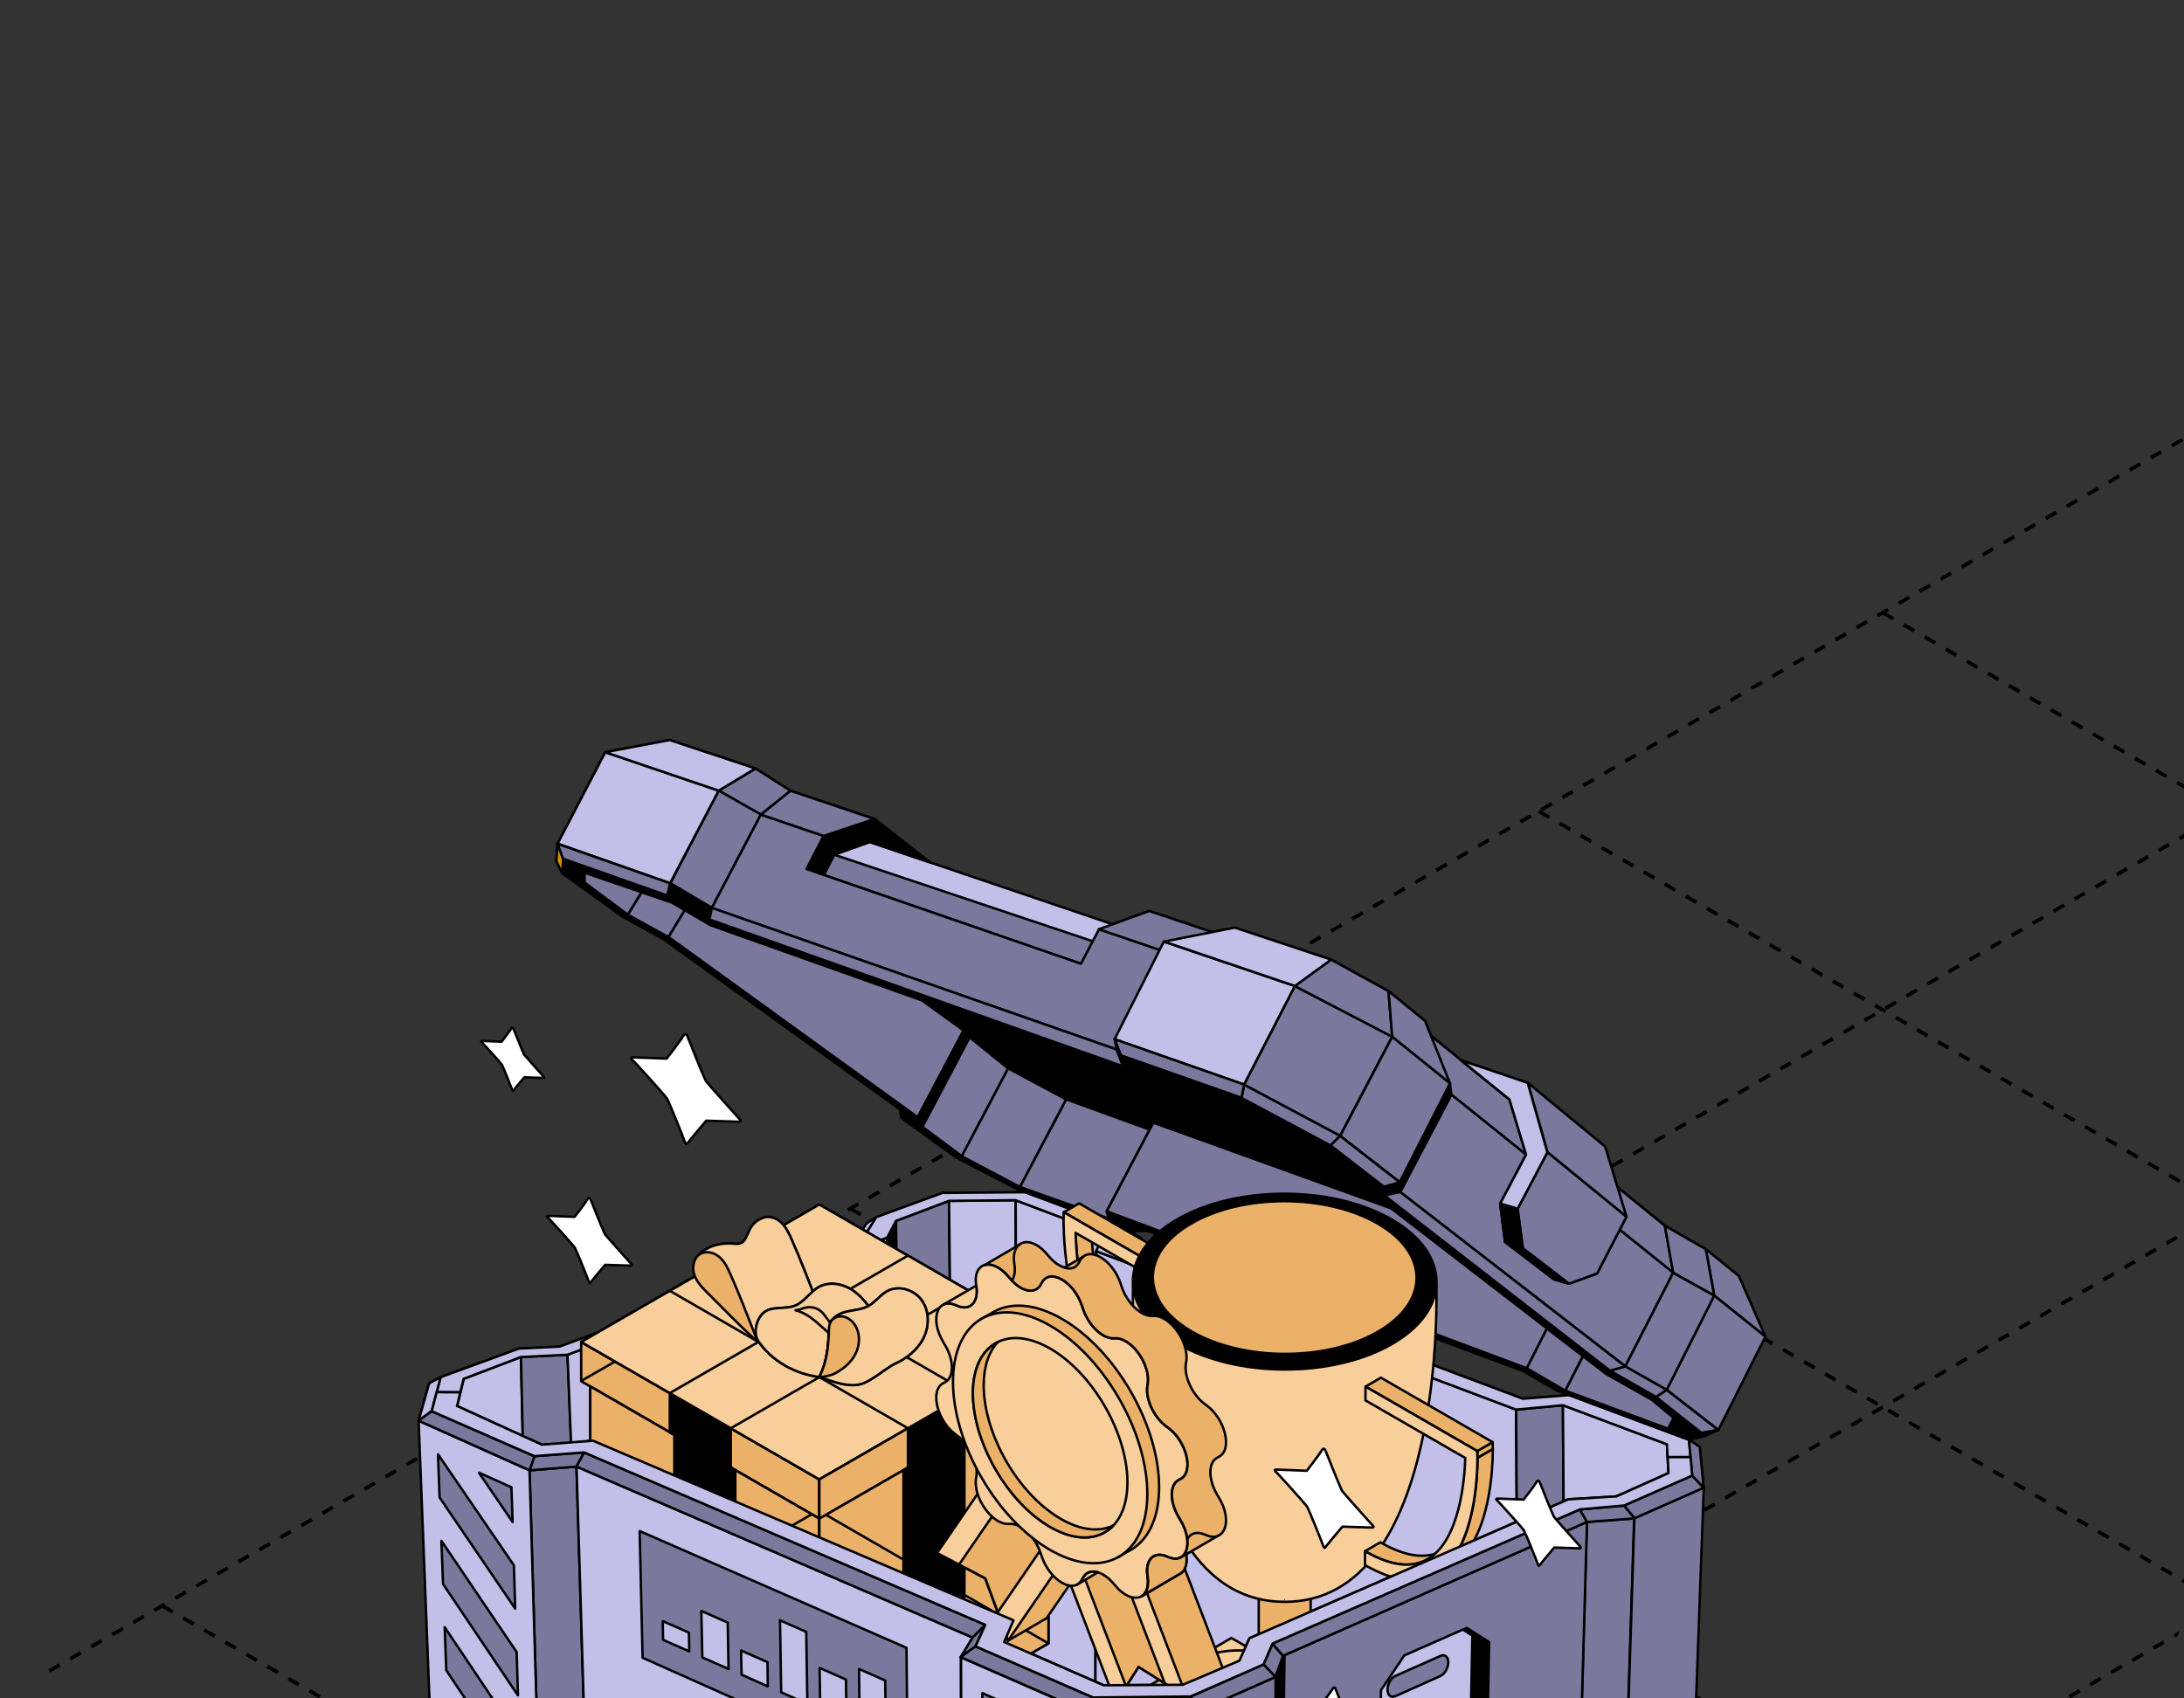 <?xml version="1.0" encoding="UTF-8"?> <svg xmlns="http://www.w3.org/2000/svg" width="360" height="280" viewBox="0 0 360 280" fill="none"><rect x="0" y="0" width="360" height="280" fill="#333333" stroke="none"/><g clip-path="url(#clip0_8216_42981)"><path d="M26.752 264.742L593.962 592.221" stroke="black" stroke-width="0.6" stroke-linejoin="round" stroke-dasharray="2 2"></path><path d="M83.471 232L650.681 559.479" stroke="black" stroke-width="0.6" stroke-linejoin="round" stroke-dasharray="2 2"></path><path d="M140.18 199.25L707.39 526.729" stroke="black" stroke-width="0.6" stroke-linejoin="round" stroke-dasharray="2 2"></path><path d="M196.914 166.5L764.124 493.979" stroke="black" stroke-width="0.6" stroke-linejoin="round" stroke-dasharray="2 2"></path><path d="M253.633 133.75L820.843 461.229" stroke="black" stroke-width="0.6" stroke-linejoin="round" stroke-dasharray="2 2"></path><path d="M310.344 101.008L877.554 428.487" stroke="black" stroke-width="0.6" stroke-linejoin="round" stroke-dasharray="2 2"></path><path d="M310.336 493.969L877.546 166.49" stroke="black" stroke-width="0.6" stroke-linejoin="round" stroke-dasharray="2 2"></path><path d="M253.609 461.219L820.819 133.74" stroke="black" stroke-width="0.6" stroke-linejoin="round" stroke-dasharray="2 2"></path><path d="M196.883 428.469L764.093 100.99" stroke="black" stroke-width="0.6" stroke-linejoin="round" stroke-dasharray="2 2"></path><path d="M140.172 395.727L707.382 68.248" stroke="black" stroke-width="0.6" stroke-linejoin="round" stroke-dasharray="2 2"></path><path d="M83.447 362.977L650.657 35.498" stroke="black" stroke-width="0.6" stroke-linejoin="round" stroke-dasharray="2 2"></path><path d="M26.729 330.227L593.939 2.748" stroke="black" stroke-width="0.6" stroke-linejoin="round" stroke-dasharray="2 2"></path><path d="M-29.99 297.484L537.22 -29.995" stroke="black" stroke-width="0.6" stroke-linejoin="round" stroke-dasharray="2 2"></path><path fill-rule="evenodd" clip-rule="evenodd" d="M186.261 202.969L188.086 204.123V207.425L184.516 205.814L186.261 202.969Z" fill="black" stroke="black" stroke-width="0.4" stroke-miterlimit="10" stroke-linejoin="round"></path><path fill-rule="evenodd" clip-rule="evenodd" d="M188.072 204.123L186.864 206.486L184.797 205.708L186.247 202.969L188.072 204.123Z" fill="#7A799D" stroke="black" stroke-width="0.4" stroke-miterlimit="10" stroke-linejoin="round"></path><path fill-rule="evenodd" clip-rule="evenodd" d="M72.625 227.051L70.745 228.045L69 234.219L87.526 242.3L94.883 241.736L160.316 269.978L158.519 273.28L179.542 282.435L197.344 282.166L210.231 276.475L211.493 272.985L261.595 250.918L269.436 250.326L280.819 245.28L280.175 238.541L278.403 237.361L258.696 230.004L251.016 230.595L184.804 205.709L186.254 202.971L169.043 196.555L155.377 196.662L144.448 200.662L142.704 203.481L92.225 222.005L85.54 222.327L72.625 227.051Z" fill="#2C2D36" stroke="black" stroke-width="0.4" stroke-miterlimit="10" stroke-linejoin="round"></path><path fill-rule="evenodd" clip-rule="evenodd" d="M141.414 203.967L142.703 203.483L144.448 200.664L142.837 201.684L141.414 203.967Z" fill="#C2C0E8" stroke="black" stroke-width="0.4" stroke-miterlimit="10" stroke-linejoin="round"></path><path fill-rule="evenodd" clip-rule="evenodd" d="M86.164 236.739L85.869 223.719L76.445 227.316L75.344 231.799L86.164 236.739Z" fill="#C2C0E8" stroke="black" stroke-width="0.4" stroke-miterlimit="10" stroke-linejoin="round"></path><path fill-rule="evenodd" clip-rule="evenodd" d="M85.875 223.72L86.17 236.741L89.849 238.405L94.145 237.922L93.554 223.344L85.875 223.72Z" fill="#7A799D" stroke="black" stroke-width="0.4" stroke-miterlimit="10" stroke-linejoin="round"></path><path fill-rule="evenodd" clip-rule="evenodd" d="M93.539 223.333L94.13 237.911L97.754 237.508L146.998 258.556L146.245 204.031L139.936 206.34L93.539 223.333Z" fill="#C2C0E8" stroke="black" stroke-width="0.4" stroke-miterlimit="10" stroke-linejoin="round"></path><path fill-rule="evenodd" clip-rule="evenodd" d="M146.258 204.039L147.01 258.563L148.54 259.208L147.708 201.273L146.258 204.039Z" fill="black" stroke="black" stroke-width="0.4" stroke-miterlimit="10" stroke-linejoin="round"></path><path fill-rule="evenodd" clip-rule="evenodd" d="M147.695 201.271L148.527 259.205L157.092 262.856L156.421 197.969L147.695 201.271Z" fill="#7A799D" stroke="black" stroke-width="0.4" stroke-miterlimit="10" stroke-linejoin="round"></path><path fill-rule="evenodd" clip-rule="evenodd" d="M156.438 197.975L157.109 262.861L167.07 267.129L165.539 270.701L167.607 271.586L167.419 197.867L156.438 197.975Z" fill="#C2C0E8" stroke="black" stroke-width="0.4" stroke-miterlimit="10" stroke-linejoin="round"></path><path fill-rule="evenodd" clip-rule="evenodd" d="M167.422 197.867L167.61 271.586L180.579 277.251L180.713 206.27L182.056 203.398L167.422 197.867Z" fill="#C2C0E8" stroke="black" stroke-width="0.4" stroke-miterlimit="10" stroke-linejoin="round"></path><path fill-rule="evenodd" clip-rule="evenodd" d="M180.696 206.266L180.562 277.246L181.904 277.836L194.954 277.756L204.297 273.783L205.962 270.078L250.022 250.884L249.916 232.387L180.696 206.266Z" fill="#C2C0E8" stroke="black" stroke-width="0.4" stroke-miterlimit="10" stroke-linejoin="round"></path><path fill-rule="evenodd" clip-rule="evenodd" d="M249.914 232.389L250.021 250.886L257.727 247.53L257.619 231.664L249.914 232.389Z" fill="#7A799D" stroke="black" stroke-width="0.4" stroke-miterlimit="10" stroke-linejoin="round"></path><path fill-rule="evenodd" clip-rule="evenodd" d="M257.625 231.664L257.732 247.53L258.511 247.181L266.432 246.698L275.023 242.859L274.782 238.107L257.625 231.664Z" fill="#C2C0E8" stroke="black" stroke-width="0.4" stroke-miterlimit="10" stroke-linejoin="round"></path><path fill-rule="evenodd" clip-rule="evenodd" d="M249.904 232.394L257.609 231.67L274.767 238.112L274.875 240.232H278.66L278.392 237.361L258.684 230.004L251.004 230.595L184.792 205.709L186.243 202.971L169.032 196.555L155.365 196.662L144.437 200.662L142.692 203.481L92.214 222.005L85.528 222.327L72.613 227.051L71.969 229.521L75.862 229.548L76.426 227.32L85.85 223.722L93.529 223.346L146.236 204.045L147.686 201.279L156.413 197.978L167.394 197.87L182.028 203.4L180.684 206.273L249.904 232.394Z" fill="#C2C0E8" stroke="black" stroke-width="0.4" stroke-miterlimit="10" stroke-linejoin="round"></path><path fill-rule="evenodd" clip-rule="evenodd" d="M110.383 122L99.777 124.013L91.91 139.101L91.695 141.973L92.689 143.96L102.596 151.074L109.389 154.833L148.375 182.887L148.59 184.282L157.558 190.752L167.708 196.041L169.077 196.578L186.261 202.967L189.053 202.887L251.023 226.001L256.689 229.249L258.703 230.001L278.41 237.357L280.907 236.766L283.244 235.746L290.976 220.363L286.599 210.35L281.176 205.947L274.436 202.082L235.88 170.752L234.913 168.309L228.872 163.396L219.448 158.215L203.526 152.953L199.821 153.678L189.456 150.188L181.159 153.195L178.179 158.886L135.783 144.228L137.502 140.9L143.355 138.805L153.263 142.161L144.133 134.993L130.305 130.376L124.533 126.698L110.383 122Z" fill="#995C33" stroke="black" stroke-width="0.4" stroke-miterlimit="10" stroke-linejoin="round"></path><path fill-rule="evenodd" clip-rule="evenodd" d="M235.867 170.75L239.224 180.468L275.794 209.837L274.425 202.079L235.867 170.75Z" fill="#7A799D" stroke="black" stroke-width="0.4" stroke-miterlimit="10" stroke-linejoin="round"></path><path fill-rule="evenodd" clip-rule="evenodd" d="M239.236 180.461L230.805 196.515L267.912 225.267L275.806 209.83L239.236 180.461Z" fill="#7A799D" stroke="black" stroke-width="0.4" stroke-miterlimit="10" stroke-linejoin="round"></path><path fill-rule="evenodd" clip-rule="evenodd" d="M135.789 144.228L137.508 140.899L143.361 138.805L183.421 152.389L178.185 158.886L135.789 144.228Z" fill="#C2C0E8" stroke="black" stroke-width="0.4" stroke-miterlimit="10" stroke-linejoin="round"></path><path fill-rule="evenodd" clip-rule="evenodd" d="M137.508 140.906L180.951 155.457L178.185 158.894L135.789 144.235L137.508 140.906Z" fill="#7A799D" stroke="black" stroke-width="0.4" stroke-miterlimit="10" stroke-linejoin="round"></path><path fill-rule="evenodd" clip-rule="evenodd" d="M135.783 144.235L132.938 143.269L135.756 137.819L144.133 135L153.263 142.168L143.355 138.812L137.502 140.906L135.783 144.235Z" fill="black" stroke="black" stroke-width="0.4" stroke-miterlimit="10" stroke-linejoin="round"></path><path fill-rule="evenodd" clip-rule="evenodd" d="M118.477 130.354L125.431 134.301L130.318 130.381L124.545 126.703L118.477 130.354Z" fill="#7A799D" stroke="black" stroke-width="0.4" stroke-miterlimit="10" stroke-linejoin="round"></path><path fill-rule="evenodd" clip-rule="evenodd" d="M118.467 130.344L110.492 145.62L117.339 149.673L125.421 134.29L118.467 130.344Z" fill="#7A799D" stroke="black" stroke-width="0.4" stroke-miterlimit="10" stroke-linejoin="round"></path><path fill-rule="evenodd" clip-rule="evenodd" d="M135.755 137.814L132.936 143.263L178.179 158.888L181.159 153.196L191.334 156.659L184.085 173.035L117.336 149.68L125.417 134.297L135.755 137.814Z" fill="#7A799D" stroke="black" stroke-width="0.4" stroke-miterlimit="10" stroke-linejoin="round"></path><path fill-rule="evenodd" clip-rule="evenodd" d="M191.339 156.658L199.824 153.678L189.433 150.188L181.136 153.195L191.312 156.658H191.339ZM125.422 134.295L135.759 137.812L144.136 135.02L130.309 130.375L125.422 134.295Z" fill="#7A799D" stroke="black" stroke-width="0.4" stroke-miterlimit="10" stroke-linejoin="round"></path><path fill-rule="evenodd" clip-rule="evenodd" d="M183.728 171.318L191.838 155.237L213.452 162.566L205.075 178.808L183.702 171.318H183.728ZM91.902 139.103L99.769 124.016L118.457 130.351L110.455 145.6L91.875 139.076L91.902 139.103Z" fill="#C2C0E8" stroke="black" stroke-width="0.4" stroke-miterlimit="10" stroke-linejoin="round"></path><path fill-rule="evenodd" clip-rule="evenodd" d="M191.85 155.235L203.53 152.926L219.452 158.215L213.492 162.564L191.877 155.235H191.85ZM118.469 130.349L124.51 126.698L110.387 122L99.781 124.013L118.469 130.349Z" fill="#C2C0E8" stroke="black" stroke-width="0.4" stroke-miterlimit="10" stroke-linejoin="round"></path><path fill-rule="evenodd" clip-rule="evenodd" d="M205.078 178.832L220.893 187.261L229.485 170.912L213.455 162.562L205.078 178.832Z" fill="#7A799D" stroke="black" stroke-width="0.4" stroke-miterlimit="10" stroke-linejoin="round"></path><path fill-rule="evenodd" clip-rule="evenodd" d="M213.445 162.568L219.432 158.219L228.857 163.4L229.475 170.917L213.445 162.568Z" fill="#7A799D" stroke="black" stroke-width="0.4" stroke-miterlimit="10" stroke-linejoin="round"></path><path fill-rule="evenodd" clip-rule="evenodd" d="M229.48 170.923L228.891 163.406L234.905 168.319L239.013 178.601L229.48 170.923ZM282.563 213.581L281.194 205.957L286.618 210.36L290.995 220.347L282.563 213.581Z" fill="#7A799D" stroke="black" stroke-width="0.4" stroke-miterlimit="10" stroke-linejoin="round"></path><path fill-rule="evenodd" clip-rule="evenodd" d="M230.799 196.52L230.719 194.882L239.015 178.586L239.231 180.465L230.799 196.52Z" fill="black" stroke="black" stroke-width="0.4" stroke-miterlimit="10" stroke-linejoin="round"></path><path fill-rule="evenodd" clip-rule="evenodd" d="M274.729 229.139L282.568 213.596L291 220.361L283.24 235.743L274.755 229.139H274.729ZM239.018 178.589L230.721 194.884L220.922 187.26L229.486 170.938L239.018 178.615V178.589Z" fill="#7A799D" stroke="black" stroke-width="0.4" stroke-miterlimit="10" stroke-linejoin="round"></path><path fill-rule="evenodd" clip-rule="evenodd" d="M275.799 209.837L274.43 202.078L281.17 205.944L282.565 213.596L275.799 209.837Z" fill="#7A799D" stroke="black" stroke-width="0.4" stroke-miterlimit="10" stroke-linejoin="round"></path><path fill-rule="evenodd" clip-rule="evenodd" d="M267.898 225.281L274.718 229.146L282.558 213.602L275.792 209.844L267.898 225.281Z" fill="#7A799D" stroke="black" stroke-width="0.4" stroke-miterlimit="10" stroke-linejoin="round"></path><path fill-rule="evenodd" clip-rule="evenodd" d="M96.378 143.871V145.509L103.52 150.798L110.206 154.475L151.26 184.194L152.065 185.778L158.536 190.637L168.149 195.71L182.782 200.919L182.406 199.711L251.652 225.59L258.016 229.268L274.958 235.549L276.65 234.449L272.3 230.798L264.674 226.476L224.48 195.523L224.319 194.019L218.09 189.08L204.638 181.939L188.715 176.382L188.957 178.127L117.08 152.516L110.743 148.784L96.378 143.871ZM251.035 225.993L256.7 229.241L278.422 237.349L280.516 236.221L273.025 230.315L265.426 226.02L228.239 197.08L228.131 195.63L219.352 188.838L204.664 180.999L184.768 173.992L185.171 175.791L116.945 151.576L110.045 147.63L92.861 141.562L92.727 143.952L102.608 151.093L109.4 154.824L148.387 182.905L148.602 184.301L157.57 190.771L167.692 196.06L169.088 196.57L186.273 202.986L185.977 201.724L251.008 225.993H251.035Z" fill="black" stroke="black" stroke-width="0.4" stroke-miterlimit="10" stroke-linejoin="round"></path><path fill-rule="evenodd" clip-rule="evenodd" d="M189.041 202.889L185.953 201.734L186.248 202.97L189.041 202.889Z" fill="black" stroke="black" stroke-width="0.4" stroke-miterlimit="10" stroke-linejoin="round"></path><path fill-rule="evenodd" clip-rule="evenodd" d="M92.823 141.571L91.91 139.102L91.695 141.974L92.689 143.961L92.823 141.571Z" fill="url(#paint0_radial_8216_42981)" stroke="black" stroke-width="0.4" stroke-miterlimit="10" stroke-linejoin="round"></path><path fill-rule="evenodd" clip-rule="evenodd" d="M110.492 145.625L110.008 147.639L116.936 151.585L117.339 149.679L110.492 145.625Z" fill="black" stroke="black" stroke-width="0.4" stroke-miterlimit="10" stroke-linejoin="round"></path><path fill-rule="evenodd" clip-rule="evenodd" d="M205.07 178.828L204.641 181.003L219.327 188.842L220.885 187.258L205.07 178.828Z" fill="#7A799D" stroke="black" stroke-width="0.4" stroke-miterlimit="10" stroke-linejoin="round"></path><path fill-rule="evenodd" clip-rule="evenodd" d="M230.722 194.891L228.117 195.616L228.198 197.093L230.802 196.529L230.722 194.891Z" fill="black" stroke="black" stroke-width="0.4" stroke-miterlimit="10" stroke-linejoin="round"></path><path fill-rule="evenodd" clip-rule="evenodd" d="M230.808 196.523L228.203 197.087L265.418 226L267.914 225.275L230.808 196.523Z" fill="#7A799D" stroke="black" stroke-width="0.4" stroke-miterlimit="10" stroke-linejoin="round"></path><path fill-rule="evenodd" clip-rule="evenodd" d="M267.911 225.273L265.414 225.998L273.013 230.32L274.732 229.139L267.911 225.273Z" fill="#7A799D" stroke="black" stroke-width="0.4" stroke-miterlimit="10" stroke-linejoin="round"></path><path fill-rule="evenodd" clip-rule="evenodd" d="M274.727 229.145L272.982 230.326L280.473 236.232L283.212 235.749L274.727 229.145ZM220.892 187.266L219.336 188.85L228.116 195.642L230.72 194.917L220.919 187.293L220.892 187.266Z" fill="#7A799D" stroke="black" stroke-width="0.4" stroke-miterlimit="10" stroke-linejoin="round"></path><path fill-rule="evenodd" clip-rule="evenodd" d="M283.247 235.742L280.508 236.226L278.414 237.354L280.911 236.763L283.247 235.742Z" fill="black" stroke="black" stroke-width="0.4" stroke-miterlimit="10" stroke-linejoin="round"></path><path fill-rule="evenodd" clip-rule="evenodd" d="M183.728 171.317L184.75 173.974L204.645 180.981L205.075 178.807L183.702 171.317H183.728ZM91.902 139.102L92.815 141.571L109.998 147.639L110.455 145.625L91.875 139.102H91.902Z" fill="#7A799D" stroke="black" stroke-width="0.4" stroke-miterlimit="10" stroke-linejoin="round"></path><path fill-rule="evenodd" clip-rule="evenodd" d="M184.09 173.036L185.137 175.802L116.938 151.586L117.34 149.68L184.09 173.036Z" fill="#7A799D" stroke="black" stroke-width="0.4" stroke-miterlimit="10" stroke-linejoin="round"></path><path fill-rule="evenodd" clip-rule="evenodd" d="M183.727 171.32L184.076 173.039L185.123 175.804L184.748 173.978L183.727 171.32Z" fill="#7A799D" stroke="black" stroke-width="0.4" stroke-miterlimit="10" stroke-linejoin="round"></path><path fill-rule="evenodd" clip-rule="evenodd" d="M240.859 174.812L248.808 181.255L251.547 190.356L247.277 198.437L248.083 204.746L256.138 210.92L258.608 211.645L263.253 209.954L268.085 200.612L264.569 189.041L251.814 178.517L240.859 174.812Z" fill="#CCCCCC" stroke="black" stroke-width="0.4" stroke-miterlimit="10" stroke-linejoin="round"></path><path fill-rule="evenodd" clip-rule="evenodd" d="M251.836 178.516L255.085 189.979L268.107 200.611L264.59 189.039L251.836 178.516Z" fill="#7A799D" stroke="black" stroke-width="0.4" stroke-miterlimit="10" stroke-linejoin="round"></path><path fill-rule="evenodd" clip-rule="evenodd" d="M255.069 189.969L250.156 199.285L251.015 205.808L258.614 211.635L263.259 209.943L268.091 200.6L255.069 189.969Z" fill="#7A799D" stroke="black" stroke-width="0.4" stroke-miterlimit="10" stroke-linejoin="round"></path><path fill-rule="evenodd" clip-rule="evenodd" d="M247.277 198.437L250.15 199.297L255.063 189.981L251.814 178.517L240.859 174.812L248.808 181.256L251.547 190.357L247.277 198.437Z" fill="#C2C0E8" stroke="black" stroke-width="0.4" stroke-miterlimit="10" stroke-linejoin="round"></path><path fill-rule="evenodd" clip-rule="evenodd" d="M248.087 204.739L251.014 205.813L250.155 199.289L247.281 198.43L248.087 204.739Z" fill="black" stroke="black" stroke-width="0.4" stroke-miterlimit="10" stroke-linejoin="round"></path><path fill-rule="evenodd" clip-rule="evenodd" d="M251.005 205.808L248.078 204.734L256.133 210.909L258.604 211.634L251.005 205.808Z" fill="black" stroke="black" stroke-width="0.4" stroke-miterlimit="10" stroke-linejoin="round"></path><path fill-rule="evenodd" clip-rule="evenodd" d="M103.493 150.802L105.749 147.097L96.352 143.875L96.378 145.513L103.493 150.802Z" fill="#7A799D" stroke="black" stroke-width="0.4" stroke-miterlimit="10" stroke-linejoin="round"></path><path fill-rule="evenodd" clip-rule="evenodd" d="M105.763 147.109L103.508 150.814L110.193 154.492L112.879 150.063L110.731 148.801L105.763 147.109Z" fill="#7A799D" stroke="black" stroke-width="0.4" stroke-miterlimit="10" stroke-linejoin="round"></path><path fill-rule="evenodd" clip-rule="evenodd" d="M112.881 150.047L110.195 154.476L151.276 184.195L159.948 167.765L117.069 152.517L112.881 150.047Z" fill="#7A799D" stroke="black" stroke-width="0.4" stroke-miterlimit="10" stroke-linejoin="round"></path><path fill-rule="evenodd" clip-rule="evenodd" d="M159.938 167.781L151.266 184.212L152.044 185.796L161.281 168.265L159.938 167.781Z" fill="black" stroke="black" stroke-width="0.4" stroke-miterlimit="10" stroke-linejoin="round"></path><path fill-rule="evenodd" clip-rule="evenodd" d="M161.291 168.25L152.055 185.781L158.553 190.614L168.916 170.961L161.291 168.25Z" fill="#7A799D" stroke="black" stroke-width="0.4" stroke-miterlimit="10" stroke-linejoin="round"></path><path fill-rule="evenodd" clip-rule="evenodd" d="M168.902 170.969L158.539 190.621L168.124 195.694L179.24 174.647L168.902 170.969Z" fill="#7A799D" stroke="black" stroke-width="0.4" stroke-miterlimit="10" stroke-linejoin="round"></path><path fill-rule="evenodd" clip-rule="evenodd" d="M179.249 174.641L168.133 195.688L182.766 200.897L182.417 199.689L193.775 178.104L188.727 176.359L188.995 178.104L179.249 174.641Z" fill="#7A799D" stroke="black" stroke-width="0.4" stroke-miterlimit="10" stroke-linejoin="round"></path><path fill-rule="evenodd" clip-rule="evenodd" d="M193.787 178.109L182.43 199.694L251.676 225.573L255.005 219.023L224.503 195.506L224.342 194.002L218.113 189.063L204.661 181.922L193.787 178.109Z" fill="#7A799D" stroke="black" stroke-width="0.4" stroke-miterlimit="10" stroke-linejoin="round"></path><path fill-rule="evenodd" clip-rule="evenodd" d="M254.994 219.023L251.664 225.574L258.027 229.279L260.927 223.586L254.994 219.023Z" fill="#7A799D" stroke="black" stroke-width="0.4" stroke-miterlimit="10" stroke-linejoin="round"></path><path fill-rule="evenodd" clip-rule="evenodd" d="M260.931 223.578L258.031 229.271L274.974 235.553L275.888 233.781L272.316 230.801L264.691 226.478L260.931 223.578Z" fill="#7A799D" stroke="black" stroke-width="0.4" stroke-miterlimit="10" stroke-linejoin="round"></path><path fill-rule="evenodd" clip-rule="evenodd" d="M275.882 233.781L274.969 235.553L276.661 234.452L275.882 233.781Z" fill="black" stroke="black" stroke-width="0.4" stroke-miterlimit="10" stroke-linejoin="round"></path><path fill-rule="evenodd" clip-rule="evenodd" d="M189.424 186.211L190.096 185.083L229.271 199.204L224.491 195.499L224.329 193.996L218.1 189.056L204.649 181.915L188.727 176.358L188.995 178.103L151.969 164.922L158.869 169.915L159.676 170.882L166.145 176.117L175.624 181.19L189.424 186.211Z" fill="black" stroke="black" stroke-width="0.4" stroke-miterlimit="10" stroke-linejoin="round"></path><path d="M193.695 239.902L196.221 238.435L196.227 236.156L193.702 237.624L193.695 239.902Z" fill="#F8CE9B" stroke="black" stroke-width="0.4" stroke-miterlimit="10" stroke-linejoin="round"></path><path d="M193.686 237.626L196.211 236.159C191.981 233.718 188.492 230.11 185.837 225.435C180.604 216.218 179.913 205.274 179.829 201.797L177.305 203.264C177.388 206.741 178.079 217.685 183.312 226.902C185.967 231.577 189.457 235.185 193.686 237.626Z" fill="#ECB168" stroke="black" stroke-width="0.4" stroke-miterlimit="10" stroke-linejoin="round"></path><path d="M193.766 212.745L196.291 211.278L196.297 209L193.773 210.467L193.766 212.745Z" fill="#F8CE9B" stroke="black" stroke-width="0.4" stroke-miterlimit="10" stroke-linejoin="round"></path><path d="M193.772 210.484L196.297 209.017L177.876 198.383L175.352 199.85L193.772 210.484Z" fill="#ECB168" stroke="black" stroke-width="0.4" stroke-miterlimit="10" stroke-linejoin="round"></path><path d="M175.344 199.844L175.316 200.94C175.313 201.088 175.234 204.628 175.989 209.674C176.433 212.648 177.076 215.532 177.902 218.244C178.948 221.676 180.289 224.847 181.89 227.666C184.93 233.021 188.897 237.136 193.681 239.898L193.688 237.62C189.458 235.179 185.968 231.571 183.314 226.896C178.081 217.679 177.389 206.734 177.306 203.257L193.758 212.754L193.765 210.477L175.344 199.844Z" fill="#F8CE9B" stroke="black" stroke-width="0.4" stroke-miterlimit="10" stroke-linejoin="round"></path><path d="M239.774 291.282L219.487 303.07L182.688 281.826L202.974 270.039L239.774 291.282Z" fill="#F8CE9B" stroke="black" stroke-width="0.4" stroke-miterlimit="10" stroke-linejoin="round"></path><path d="M227.561 285.605L227.549 290.084C227.545 291.472 226.831 292.681 225.336 293.551C220.885 296.137 211.197 294.723 203.696 290.393C198.716 287.518 195.953 284.081 195.961 281.338L195.974 276.859C195.966 279.602 198.729 283.039 203.709 285.914C211.209 290.244 220.898 291.658 225.348 289.072C226.843 288.202 227.557 286.993 227.561 285.605Z" fill="#ECB168" stroke="black" stroke-width="0.4" stroke-miterlimit="10" stroke-linejoin="round"></path><path d="M219.821 276.544C227.321 280.874 229.794 286.481 225.344 289.066C220.893 291.653 211.205 290.239 203.704 285.909C196.204 281.579 193.731 275.973 198.182 273.387C202.632 270.801 212.32 272.215 219.821 276.544Z" fill="#F8CE9B" stroke="black" stroke-width="0.4" stroke-miterlimit="10" stroke-linejoin="round"></path><path d="M196.68 279.071C197.037 278.601 197.525 278.179 198.149 277.817C202.599 275.231 212.287 276.644 219.787 280.974C223.193 282.941 225.563 285.17 226.718 287.261" stroke="black" stroke-width="0.4" stroke-miterlimit="10" stroke-linecap="round" stroke-linejoin="round"></path><path d="M216.043 281.223C215.73 281.521 214.15 282.964 211.698 282.938C209.329 282.913 207.812 281.535 207.484 281.223C207.484 269.93 207.484 258.637 207.484 247.344H216.043V281.223Z" fill="#ECB168" stroke="black" stroke-width="0.4" stroke-miterlimit="10" stroke-linejoin="round"></path><path d="M211.767 216.272L186.766 211.953C186.766 211.953 185.005 264.085 211.767 264.085L212.214 263.042" fill="#F8CE9B"></path><path d="M211.767 216.272L186.766 211.953C186.766 211.953 185.005 264.085 211.767 264.085L212.214 263.042" stroke="black" stroke-width="0.4" stroke-miterlimit="10" stroke-linejoin="round"></path><path d="M211.766 216.272L236.766 211.953C236.766 211.953 238.528 264.085 211.766 264.085" fill="#F8CE9B"></path><path d="M211.766 216.272L236.766 211.953C236.766 211.953 238.528 264.085 211.766 264.085" stroke="black" stroke-width="0.4" stroke-miterlimit="10" stroke-linejoin="round"></path><path d="M229.404 201.042C219.6 195.382 203.755 195.382 194.014 201.041C184.273 206.702 184.325 215.878 194.129 221.538C203.934 227.197 219.778 227.197 229.519 221.537C239.26 215.878 239.208 206.702 229.404 201.042Z" fill="black" stroke="black" stroke-width="0.4" stroke-miterlimit="10" stroke-linejoin="round"></path><path d="M230.593 216.949C229.674 217.868 228.537 218.733 227.183 219.52C218.724 224.435 204.964 224.435 196.448 219.52C195.049 218.712 193.878 217.823 192.937 216.878C188.147 212.068 189.276 205.826 196.348 201.718C204.808 196.802 218.569 196.802 227.083 201.718C234.236 205.848 235.412 212.131 230.593 216.949Z" fill="#ECB168" stroke="black" stroke-width="0.4" stroke-miterlimit="10" stroke-linejoin="round"></path><path d="M236.727 256.1C236.431 256.203 236.128 256.286 235.816 256.347C235.576 256.394 235.33 256.429 235.079 256.452C234.861 256.472 234.638 256.482 234.412 256.483C234.208 256.483 234 256.476 233.789 256.462C233.591 256.448 233.392 256.427 233.19 256.4C232.996 256.373 232.799 256.341 232.6 256.303C232.406 256.265 232.211 256.221 232.012 256.171C231.817 256.122 231.619 256.067 231.418 256.007C231.218 255.947 231.016 255.88 230.812 255.808C230.606 255.736 230.397 255.657 230.186 255.573C229.972 255.487 229.755 255.395 229.536 255.296C229.31 255.195 229.083 255.088 228.852 254.974C228.613 254.855 228.371 254.73 228.127 254.598C227.93 254.492 227.732 254.381 227.533 254.266L225.008 255.733C225.207 255.849 225.405 255.959 225.602 256.065C225.846 256.197 226.088 256.323 226.327 256.441C226.557 256.555 226.785 256.663 227.011 256.764C227.23 256.862 227.447 256.954 227.661 257.04C227.872 257.125 228.08 257.203 228.287 257.275C228.491 257.348 228.693 257.414 228.893 257.474C229.094 257.535 229.292 257.59 229.487 257.639C229.686 257.688 229.882 257.732 230.076 257.77C230.275 257.809 230.471 257.841 230.665 257.867C230.867 257.895 231.067 257.915 231.264 257.929C231.475 257.944 231.682 257.951 231.887 257.95C232.113 257.949 232.336 257.94 232.554 257.919C232.805 257.897 233.051 257.862 233.292 257.814C233.603 257.753 233.907 257.671 234.201 257.568C234.621 257.421 235.023 257.233 235.408 257.002L237.933 255.534C237.548 255.765 237.146 255.954 236.727 256.1Z" fill="#ECB168" stroke="black" stroke-width="0.4" stroke-miterlimit="10" stroke-linejoin="round"></path><path d="M246.064 238.875L243.539 240.342C243.54 240.369 243.542 240.509 243.541 240.746C243.539 241.055 243.532 241.526 243.507 242.124C243.485 242.637 243.451 243.243 243.396 243.917C243.347 244.511 243.283 245.157 243.197 245.84C243.121 246.452 243.028 247.094 242.914 247.752C242.884 247.925 242.853 248.098 242.82 248.273C242.736 248.721 242.645 249.159 242.548 249.585C242.412 250.183 242.262 250.759 242.101 251.313C241.933 251.887 241.752 252.437 241.558 252.96C241.35 253.522 241.127 254.054 240.889 254.556C240.881 254.574 240.872 254.591 240.864 254.609C240.593 255.173 240.304 255.699 239.997 256.184C239.095 257.605 238.037 258.685 236.836 259.405L239.361 257.938C240.562 257.218 241.621 256.138 242.521 254.717C242.829 254.231 243.118 253.706 243.389 253.142C243.397 253.124 243.405 253.107 243.414 253.089C243.652 252.587 243.875 252.055 244.083 251.493C244.277 250.969 244.459 250.42 244.626 249.846C244.788 249.292 244.936 248.716 245.073 248.118C245.17 247.692 245.261 247.254 245.345 246.806C245.378 246.631 245.408 246.458 245.438 246.285C245.553 245.626 245.646 244.985 245.722 244.372C245.808 243.69 245.872 243.044 245.92 242.45C245.976 241.776 246.01 241.17 246.032 240.656C246.057 240.059 246.064 239.587 246.065 239.279C246.067 239.042 246.065 238.902 246.064 238.875Z" fill="#ECB168" stroke="black" stroke-width="0.4" stroke-miterlimit="10" stroke-linejoin="round"></path><path d="M246.062 238.875L243.537 240.342L243.516 239.217L246.04 237.75L246.062 238.875Z" fill="#ECB168" stroke="black" stroke-width="0.4" stroke-miterlimit="10" stroke-linejoin="round"></path><path d="M246.039 237.759L243.514 239.226L225.094 228.593L227.619 227.125L246.039 237.759Z" fill="#ECB168" stroke="black" stroke-width="0.4" stroke-miterlimit="10" stroke-linejoin="round"></path><path d="M242.805 248.282C242.346 250.735 241.688 252.867 240.849 254.618C239.788 256.835 238.434 258.449 236.822 259.414C233.762 261.247 229.783 260.775 225 258.015L225.007 255.736C229.236 258.178 232.735 258.605 235.407 257.004C240.675 253.85 241.426 243.737 241.529 240.369L225.077 230.872L225.083 228.594L243.504 239.227L243.525 240.351C243.527 240.503 243.586 244.121 242.805 248.282Z" fill="#F8CE9B" stroke="black" stroke-width="0.4" stroke-miterlimit="10" stroke-linejoin="round"></path><path fill-rule="evenodd" clip-rule="evenodd" d="M89.41 313.756L87.289 242.4L95.022 241.781L97.197 313.299L89.41 313.756Z" fill="#7A799D" stroke="black" stroke-width="0.4" stroke-miterlimit="10" stroke-linejoin="round"></path><path d="M135.053 250.368L95.797 227.707V221.234L135.053 243.895V250.368Z" fill="#ECB168" stroke="black" stroke-width="0.4" stroke-miterlimit="10" stroke-linecap="round" stroke-linejoin="round"></path><path d="M135.053 243.9L95.797 221.239L135.053 198.578L174.309 221.239L135.053 243.9Z" fill="#F8CE9B" stroke="black" stroke-width="0.4" stroke-miterlimit="10" stroke-linecap="round" stroke-linejoin="round"></path><path d="M135.053 243.9L95.797 221.239L135.053 198.578L174.309 221.239L135.053 243.9Z" fill="#F8CE9B" stroke="black" stroke-width="0.4" stroke-miterlimit="10" stroke-linecap="round" stroke-linejoin="round"></path><path d="M135.062 243.895V250.368L174.319 227.707V221.234L135.062 243.895Z" fill="#F8CE9B" stroke="black" stroke-width="0.4" stroke-miterlimit="10" stroke-linecap="round" stroke-linejoin="round"></path><path d="M135.055 292.721L97.297 270.923V228.57L135.055 250.369V292.721Z" fill="#F8CE9B" stroke="black" stroke-width="0.4" stroke-miterlimit="10" stroke-linecap="round" stroke-linejoin="round"></path><path d="M135.055 292.721L97.297 270.923V228.57L135.055 250.369V292.721Z" fill="#ECB168" stroke="black" stroke-width="0.4" stroke-miterlimit="10" stroke-linecap="round" stroke-linejoin="round"></path><path d="M135.062 250.369V292.721L172.827 270.923V228.57L135.062 250.369Z" fill="#F8CE9B" stroke="black" stroke-width="0.4" stroke-miterlimit="10" stroke-linecap="round" stroke-linejoin="round"></path><path d="M174.319 221.234L135.062 243.895V250.368L174.319 227.707V221.234Z" fill="#ECB168" stroke="black" stroke-width="0.4" stroke-miterlimit="10" stroke-linecap="round" stroke-linejoin="round"></path><path d="M172.827 270.923V228.57L135.062 250.369V292.721L172.827 270.923Z" fill="#ECB168" stroke="black" stroke-width="0.4" stroke-miterlimit="10" stroke-linecap="round" stroke-linejoin="round"></path><path d="M110.406 236.145L120.458 241.949V235.469L110.406 229.672V236.145Z" fill="black" stroke="black" stroke-width="0.4" stroke-miterlimit="10" stroke-linecap="round" stroke-linejoin="round"></path><path d="M111.156 278.924L121.208 284.728V242.376L111.156 236.578V278.924Z" fill="black" stroke="black" stroke-width="0.4" stroke-miterlimit="10" stroke-linecap="round" stroke-linejoin="round"></path><path d="M159.715 236.145L149.664 241.949V235.469L159.715 229.672V236.145Z" fill="black" stroke="black" stroke-width="0.4" stroke-miterlimit="10" stroke-linecap="round" stroke-linejoin="round"></path><path d="M158.973 278.924L148.922 284.728V242.376L158.973 236.578V278.924Z" fill="black" stroke="black" stroke-width="0.4" stroke-miterlimit="10" stroke-linecap="round" stroke-linejoin="round"></path><path d="M159.714 212.805L149.663 207L110.406 229.669L119.368 234.837L120.458 235.466L159.714 212.805Z" fill="#F8CE9B" stroke="black" stroke-width="0.4" stroke-miterlimit="10" stroke-linecap="round" stroke-linejoin="round"></path><path d="M110.406 212.805L120.458 207L159.714 229.669L150.753 234.837L149.663 235.466L110.406 212.805Z" fill="#F8CE9B" stroke="black" stroke-width="0.4" stroke-miterlimit="10" stroke-linecap="round" stroke-linejoin="round"></path><path d="M130.5 204.379C130.038 203.336 129.55 202.266 128.707 201.497C127.865 200.728 126.567 200.34 125.558 200.869C122.615 202.058 123.698 205.308 121.23 205.054C116.623 204.579 114.844 207.268 114.844 207.268L124.902 221.243L134.96 215.425C133.054 210.578 132.031 207.85 130.5 204.379Z" fill="#F8CE9B" stroke="black" stroke-width="0.4" stroke-miterlimit="10" stroke-linecap="round" stroke-linejoin="round"></path><path d="M130.5 204.379C130.038 203.336 129.55 202.266 128.707 201.497C127.865 200.728 126.567 200.34 125.558 200.869C122.615 202.058 123.698 205.308 121.23 205.054C116.623 204.579 114.844 207.268 114.844 207.268L124.902 221.243L134.96 215.425C133.054 210.578 132.031 207.85 130.5 204.379Z" fill="#F8CE9B" stroke="black" stroke-width="0.4" stroke-miterlimit="10" stroke-linecap="round" stroke-linejoin="round"></path><path d="M116.744 213.27C115.815 212.348 114.852 211.378 114.437 210.134C114.023 208.89 114.35 207.292 115.514 206.684C116.524 206.149 117.821 206.543 118.664 207.312C119.507 208.081 119.995 209.151 120.456 210.194C121.988 213.665 123.01 216.393 124.917 221.241C122.001 218.666 119.399 215.898 116.751 213.277L116.744 213.27Z" fill="#ECB168" stroke="black" stroke-width="0.4" stroke-miterlimit="10" stroke-linecap="round" stroke-linejoin="round"></path><path d="M144.647 217.564C143.57 215.831 142.427 214.067 140.768 212.876C139.11 211.686 136.803 211.177 135.01 212.16C133.532 212.97 132.622 214.635 131.058 215.256C129.366 215.925 127.166 215.25 125.815 216.467C124.658 217.517 124.13 219.83 125.012 221.121C127.266 224.41 131.085 226.524 135.043 227.005C139.042 227.487 142.574 224.029 145.764 221.569C146.052 220.232 145.363 218.72 144.64 217.564H144.647Z" fill="#F8CE9B" stroke="black" stroke-width="0.4" stroke-miterlimit="10" stroke-linecap="round" stroke-linejoin="round"></path><path d="M144.647 217.564C143.57 215.831 142.427 214.067 140.768 212.876C139.11 211.686 136.803 211.177 135.01 212.16C133.532 212.97 132.622 214.635 131.058 215.256C129.366 215.925 127.166 215.25 125.815 216.467C124.658 217.517 124.13 219.83 125.012 221.121C127.266 224.41 131.085 226.524 135.043 227.005C139.042 227.487 142.574 224.029 145.764 221.569C146.052 220.232 145.363 218.72 144.64 217.564H144.647Z" fill="#F8CE9B" stroke="black" stroke-width="0.4" stroke-miterlimit="10" stroke-linecap="round" stroke-linejoin="round"></path><path d="M136.654 218.864C136.701 217.54 138.038 216.637 139.323 216.303C140.6 215.968 141.99 215.955 143.154 215.314C144.298 214.678 145.067 213.515 146.211 212.879C148.083 211.836 150.651 212.605 151.908 214.337C153.166 216.069 153.2 218.516 152.283 220.456C151.367 222.395 149.615 223.846 147.669 224.748C145.723 225.651 143.416 228.059 141.282 228.306C139.148 228.553 137.276 227.718 135.062 227.015C136.38 224.36 136.554 221.833 136.654 218.87V218.864Z" fill="#F8CE9B" stroke="black" stroke-width="0.4" stroke-miterlimit="10" stroke-linecap="round" stroke-linejoin="round"></path><path d="M136.654 218.864C136.701 217.54 138.038 216.637 139.323 216.303C140.6 215.968 141.99 215.955 143.154 215.314C144.298 214.678 145.067 213.515 146.211 212.879C148.083 211.836 150.651 212.605 151.908 214.337C153.166 216.069 153.2 218.516 152.283 220.456C151.367 222.395 149.615 223.846 147.669 224.748C145.723 225.651 143.416 228.059 141.282 228.306C139.148 228.553 137.276 227.718 135.062 227.015C136.38 224.36 136.554 221.833 136.654 218.87V218.864Z" fill="#F8CE9B" stroke="black" stroke-width="0.4" stroke-miterlimit="10" stroke-linecap="round" stroke-linejoin="round"></path><path d="M131.125 216.016C132.295 216.297 133.385 216.979 134.328 217.755C135.639 218.831 136.809 220.102 138.281 220.945C138.047 219.694 136.809 217.935 135.712 216.578C134.877 215.541 133.466 215.247 132.235 215.742C132.235 215.742 132.222 215.742 132.215 215.749C131.874 215.882 131.506 215.963 131.132 216.016H131.125Z" fill="#F8CE9B" stroke="black" stroke-width="0.4" stroke-miterlimit="10" stroke-linecap="round" stroke-linejoin="round"></path><path d="M140.894 218.402C140.392 217.646 139.577 217.058 138.674 217.018C138.099 216.991 137.503 217.239 137.115 217.653C136.848 218.008 136.674 218.408 136.654 218.87C136.554 221.833 136.38 224.36 135.062 227.015C135.277 227.081 136.868 226.8 137.423 226.527C138.921 225.784 140.279 224.674 141.028 223.177C141.777 221.679 141.824 219.793 140.894 218.402Z" fill="#ECB168" stroke="black" stroke-width="0.4" stroke-miterlimit="10" stroke-linecap="round" stroke-linejoin="round"></path><path d="M148.941 257.131L136.211 249.781Z" fill="#C2C0E8"></path><path d="M148.941 257.131L136.211 249.781" stroke="black" stroke-width="0.4" stroke-miterlimit="10" stroke-linecap="round" stroke-linejoin="round"></path><path d="M172.816 270.931L159.023 262.969Z" fill="#C2C0E8"></path><path d="M172.816 270.931L159.023 262.969" stroke="black" stroke-width="0.4" stroke-miterlimit="10" stroke-linecap="round" stroke-linejoin="round"></path><path d="M121.367 256.842L133.769 249.656Z" fill="#C2C0E8"></path><path d="M121.367 256.842L133.769 249.656" stroke="black" stroke-width="0.4" stroke-miterlimit="10" stroke-linecap="round" stroke-linejoin="round"></path><path d="M97.445 270.712L111.094 262.805Z" fill="#C2C0E8"></path><path d="M97.445 270.712L111.094 262.805" stroke="black" stroke-width="0.4" stroke-miterlimit="10" stroke-linecap="round" stroke-linejoin="round"></path><path d="M174.189 227.664L168.836 224.438Z" fill="#C2C0E8"></path><path d="M174.189 227.664L168.836 224.438" stroke="black" stroke-width="0.4" stroke-miterlimit="10" stroke-linecap="round" stroke-linejoin="round"></path><path d="M95.82 227.648L101.351 224.484Z" fill="#C2C0E8"></path><path d="M95.82 227.648L101.351 224.484" stroke="black" stroke-width="0.4" stroke-miterlimit="10" stroke-linecap="round" stroke-linejoin="round"></path><path d="M189.941 275.86L190.527 276.586L195.63 279.786L201.971 276.095L186.988 236.969L175.273 237.882L189.941 275.86Z" fill="#ECB168" stroke="black" stroke-width="0.4" stroke-miterlimit="10" stroke-linejoin="round"></path><path d="M172.515 266.78L166.174 270.471L160.805 252.343L175.787 230.516L187.502 244.953L172.515 266.78Z" fill="#ECB168" stroke="black" stroke-width="0.4" stroke-miterlimit="10" stroke-linejoin="round"></path><path d="M183.912 280.695L187.683 274.796L195.627 279.783L180.644 240.656L168.93 241.569L183.912 280.695Z" fill="#F8CE9B" stroke="black" stroke-width="0.4" stroke-miterlimit="10" stroke-linejoin="round"></path><path d="M192 277.522L187.673 274.806L185.62 278.021L171.586 241.369L177.966 240.875L192 277.522Z" fill="#ECB168" stroke="black" stroke-width="0.4" stroke-miterlimit="10" stroke-linejoin="round"></path><path d="M166.163 270.468L162.392 260.215L154.453 256.031L169.435 234.203L181.15 248.636L166.163 270.468Z" fill="#F8CE9B" stroke="black" stroke-width="0.4" stroke-miterlimit="10" stroke-linejoin="round"></path><path d="M158.094 257.932L162.417 260.212L164.474 265.795L178.508 245.346L172.128 237.484L158.094 257.932Z" fill="#ECB168" stroke="black" stroke-width="0.4" stroke-miterlimit="10" stroke-linejoin="round"></path><path d="M155.805 227.863C157.279 227.052 157.279 224.314 155.805 221.803L155.44 221.185C153.262 217.481 154.465 213.906 157.47 215.139L157.853 215.295C159.892 216.132 161.286 214.721 160.938 212.174L160.889 211.832C160.377 208.079 163.521 207.255 166.206 210.442L166.518 210.812C168.343 212.971 170.596 213.43 171.509 211.823L171.745 211.409C173.09 209.04 176.972 211.284 178.317 215.201L178.553 215.887C179.465 218.549 181.723 220.695 183.544 220.642L183.856 220.632C186.545 220.553 189.688 225.004 189.171 228.165L189.123 228.454C188.776 230.601 190.169 233.619 192.208 235.137L192.591 235.422C195.597 237.66 196.799 242.62 194.622 243.813L194.257 244.013C192.783 244.823 192.783 247.561 194.257 250.072L194.622 250.691C196.799 254.395 195.597 257.97 192.591 256.737L192.208 256.581C190.169 255.744 188.776 257.155 189.123 259.702L189.171 260.044C189.684 263.797 186.54 264.621 183.856 261.433L183.544 261.064C181.718 258.905 179.465 258.446 178.553 260.053L178.317 260.467C176.972 262.835 173.09 260.592 171.745 256.674L171.509 255.989C170.596 253.327 168.338 251.181 166.518 251.234L166.206 251.243C163.516 251.323 160.373 246.872 160.889 243.711L160.938 243.421C161.286 241.276 159.892 238.257 157.853 236.735L157.47 236.45C154.465 234.21 153.262 229.251 155.44 228.058L155.805 227.858V227.863Z" fill="#F8CE9B" stroke="black" stroke-width="0.4" stroke-miterlimit="10" stroke-linejoin="round"></path><path d="M162.05 217.625L161.627 217.504L163.279 216.592C163.644 216.347 164.027 216.137 164.432 215.955L164.477 215.928V215.937C167.295 214.7 170.995 215.096 175.046 217.433C183.893 222.539 191.062 234.959 191.062 245.172C191.062 249.971 189.482 253.426 186.886 255.215L186.872 255.224C186.547 255.447 186.209 255.643 185.857 255.812L184.165 256.786L184.232 256.373C181.632 256.978 178.466 256.391 175.046 254.418C166.199 249.312 159.031 236.891 159.031 226.679C159.031 222.646 160.153 219.565 162.05 217.62V217.625Z" fill="#ECB168" stroke="black" stroke-width="0.4" stroke-miterlimit="10" stroke-linejoin="round"></path><path d="M161.777 243.575C155.522 232.744 155.522 221.036 161.777 217.426C168.032 213.815 178.172 219.669 184.426 230.5C190.681 241.332 190.681 253.039 184.426 256.65C178.172 260.26 168.031 254.407 161.777 243.575Z" fill="#F8CE9B" stroke="black" stroke-width="0.4" stroke-miterlimit="10" stroke-linejoin="round"></path><path d="M164.104 242.23C159.132 233.62 159.132 224.312 164.105 221.442C169.077 218.571 177.139 223.225 182.112 231.836C187.083 240.446 187.083 249.754 182.111 252.624C177.138 255.494 169.076 250.841 164.104 242.23Z" fill="#F8CE9B" stroke="black" stroke-width="0.4" stroke-miterlimit="10" stroke-linejoin="round"></path><path d="M164.464 221.273C163.012 222.823 162.148 225.231 162.148 228.37C162.148 236.49 167.847 246.359 174.878 250.419C178.217 252.347 181.245 252.601 183.516 251.483C181.213 253.941 177.407 254.226 173.097 251.737C166.066 247.677 160.367 237.808 160.367 229.688C160.367 225.422 161.948 222.511 164.459 221.273H164.464Z" fill="#ECB168" stroke="black" stroke-width="0.4" stroke-miterlimit="10" stroke-linejoin="round"></path><path d="M180.956 259.219L177.75 261.129C177.977 260.974 178.177 260.755 178.342 260.471L178.578 260.056C179.072 259.188 179.962 258.939 180.96 259.219H180.956Z" fill="#F8CE9B" stroke="black" stroke-width="0.4" stroke-miterlimit="10" stroke-linejoin="round"></path><path d="M157.473 215.133C156.725 214.826 156.089 214.817 155.586 215.035L160.916 211.953L160.942 212.167C161.29 214.714 159.896 216.126 157.857 215.289L157.473 215.133Z" fill="#F8CE9B" stroke="black" stroke-width="0.4" stroke-miterlimit="10" stroke-linejoin="round"></path><path d="M177.665 261.172L177.555 261.238V261.23C177.59 261.211 177.63 261.194 177.665 261.172Z" fill="#C2C0E8" stroke="black" stroke-width="0.4" stroke-miterlimit="10" stroke-linejoin="round"></path><path d="M189.191 260.04L189.142 259.697C188.795 257.15 190.188 255.739 192.228 256.576L192.611 256.732C195.616 257.965 196.818 254.391 194.641 250.686L194.276 250.068C192.802 247.557 192.802 244.815 194.276 244.009L194.641 243.808C196.818 242.615 195.616 237.656 192.611 235.417L192.228 235.132C190.188 233.614 188.795 230.591 189.142 228.45L189.191 228.161C189.703 225 186.56 220.548 183.875 220.628L183.563 220.637C181.738 220.69 179.485 218.545 178.572 215.882L178.336 215.197C176.991 211.275 173.109 209.031 171.764 211.404L171.528 211.818C170.615 213.425 168.358 212.971 166.537 210.808L166.226 210.438C164.858 208.822 163.38 208.243 162.32 208.551L167.966 205.243C168.991 204.33 170.869 204.74 172.566 206.752L172.878 207.121C173.71 208.105 174.627 208.719 175.473 208.96L178.51 207.219C178.71 207.037 178.937 206.904 179.186 206.832H179.196C180.923 206.338 183.604 208.39 184.677 211.515L184.913 212.201C185.825 214.863 188.082 217.009 189.903 216.956L190.215 216.947C192.904 216.866 196.048 221.318 195.531 224.479L195.482 224.768C195.135 226.914 196.529 229.932 198.568 231.455L198.951 231.74C201.957 233.979 203.158 238.938 200.981 240.131L200.616 240.332C199.143 241.142 199.143 243.88 200.616 246.391L200.981 247.009C202.464 249.534 202.375 251.991 201.222 252.917L201.213 252.926C201.088 253.024 200.954 253.104 200.807 253.162L195.514 256.255L195.527 256.363C195.723 257.792 195.384 258.793 194.748 259.314L194.717 259.337C194.597 259.43 194.468 259.501 194.329 259.563L188.207 263.147C188.973 262.68 189.405 261.629 189.191 260.058V260.04Z" fill="#ECB168" stroke="black" stroke-width="0.4" stroke-miterlimit="10" stroke-linejoin="round"></path><path d="M195.904 256.016L195.526 256.238L195.539 256.345C195.735 257.774 195.396 258.775 194.759 259.296L194.729 259.319C194.608 259.412 194.479 259.483 194.341 259.546L188.219 263.13C188.985 262.662 189.417 261.612 189.203 260.04L189.154 259.697C188.807 257.151 190.2 255.739 192.24 256.577L192.623 256.732C193.567 257.119 194.332 257.03 194.871 256.616L195.9 256.024L195.904 256.016Z" fill="#ECB168" stroke="black" stroke-width="0.4" stroke-miterlimit="10" stroke-linejoin="round"></path><path d="M175.43 208.966C176.481 209.31 177.288 209.109 177.803 208.201L178.039 207.787C178.188 207.524 178.37 207.317 178.575 207.164" stroke="black" stroke-width="0.4" stroke-miterlimit="10" stroke-linecap="round" stroke-linejoin="round"></path><path d="M166.805 211.099C167.205 210.513 167.373 209.634 167.225 208.548L167.176 208.205C166.987 206.816 167.298 205.828 167.901 205.297" stroke="black" stroke-width="0.4" stroke-miterlimit="10" stroke-linecap="round" stroke-linejoin="round"></path><path d="M200.676 253.257C200.192 253.429 199.593 253.402 198.896 253.116L198.513 252.96C197.269 252.449 196.265 252.776 195.75 253.686" stroke="black" stroke-width="0.4" stroke-miterlimit="10" stroke-linecap="round" stroke-linejoin="round"></path><path fill-rule="evenodd" clip-rule="evenodd" d="M87.285 242.408L69 234.219L71.766 305.119L89.406 313.79L87.285 242.408ZM179.3 358.005L158.572 347.804L158.383 273.226L179.273 282.354V358.005H179.3Z" fill="#C2C0E8" stroke="black" stroke-width="0.4" stroke-miterlimit="10" stroke-linejoin="round"></path><path fill-rule="evenodd" clip-rule="evenodd" d="M160.33 269.969L95.031 241.781L97.206 313.299L106.953 318.024L106.093 280.439L149.698 300.44L150.101 338.937L158.558 343.017L158.371 273.191L160.33 269.969Z" fill="#C2C0E8" stroke="black" stroke-width="0.4" stroke-miterlimit="10" stroke-linejoin="round"></path><path fill-rule="evenodd" clip-rule="evenodd" d="M211.735 272.875L210.285 276.446L209.641 351.749L210.741 348.474L211.735 272.875Z" fill="black" stroke="black" stroke-width="0.4" stroke-miterlimit="10" stroke-linejoin="round"></path><path fill-rule="evenodd" clip-rule="evenodd" d="M261.582 250.919L269.369 250.328L267.06 322.893L259.516 323.323L261.582 250.919Z" fill="#7A799D" stroke="black" stroke-width="0.4" stroke-miterlimit="10" stroke-linejoin="round"></path><path fill-rule="evenodd" clip-rule="evenodd" d="M197.393 282.136L210.281 276.445L209.611 351.748L197.312 357.922L197.367 282.136H197.393ZM267.096 322.862L278.239 317.251L280.843 245.25L269.405 250.297L267.096 322.835V322.862Z" fill="#7A799D" stroke="black" stroke-width="0.4" stroke-miterlimit="10" stroke-linejoin="round"></path><path fill-rule="evenodd" clip-rule="evenodd" d="M210.742 347.497L211.736 272.866L261.596 250.906L259.529 323.282L210.742 347.497Z" fill="#7A799D" stroke="black" stroke-width="0.4" stroke-miterlimit="10" stroke-linejoin="round"></path><path fill-rule="evenodd" clip-rule="evenodd" d="M242.706 269.652L245.472 270.727C244.236 269.948 243.028 269.169 241.793 268.391C241.578 268.471 241.363 268.579 241.148 268.686C241.658 269.008 242.195 269.357 242.706 269.679V269.652Z" fill="black" stroke="black" stroke-width="0.4" stroke-miterlimit="10" stroke-linejoin="round"></path><path fill-rule="evenodd" clip-rule="evenodd" d="M245.467 270.73L242.701 269.656C242.54 277.872 242.379 286.114 242.218 294.328C242.057 302.543 241.895 310.784 241.734 318.999L244.5 320.073C244.661 311.858 244.822 303.616 244.983 295.401C245.144 287.186 245.306 278.946 245.467 270.73Z" fill="black" stroke="black" stroke-width="0.4" stroke-miterlimit="10" stroke-linejoin="round"></path><path fill-rule="evenodd" clip-rule="evenodd" d="M227.207 303.717C227.046 312.066 226.911 320.442 226.75 328.818C227.233 329.113 227.717 329.382 228.173 329.676C229.703 328.924 231.234 328.146 232.791 327.394C234.51 326.536 236.202 325.703 237.919 324.845C239.182 322.911 240.471 320.951 241.733 318.992C241.894 310.777 242.055 302.535 242.216 294.321C242.377 286.106 242.538 277.864 242.699 269.649C242.189 269.326 241.652 268.978 241.142 268.656C239.638 269.326 238.135 269.971 236.631 270.642C234.913 271.394 233.194 272.146 231.475 272.925C230.187 274.83 228.925 276.736 227.637 278.643C227.476 287.019 227.341 295.367 227.18 303.743L227.207 303.717Z" fill="#C2C0E8" stroke="black" stroke-width="0.4" stroke-miterlimit="10" stroke-linejoin="round"></path><path fill-rule="evenodd" clip-rule="evenodd" d="M229.272 316.736C230.506 316.145 231.769 315.527 233.003 314.938C234.238 314.347 235.501 313.73 236.736 313.139C237.434 312.789 238.025 311.77 238.025 310.884C238.025 309.971 237.488 309.514 236.789 309.836C235.554 310.427 234.292 311.045 233.058 311.636C231.822 312.225 230.56 312.844 229.325 313.433C228.627 313.783 228.036 314.802 228.036 315.716C228.036 316.629 228.573 317.112 229.272 316.762V316.736ZM229.405 309.326C230.641 308.736 231.903 308.145 233.138 307.528C234.372 306.937 235.635 306.346 236.87 305.729C237.569 305.407 238.158 304.387 238.158 303.474C238.158 302.561 237.622 302.105 236.924 302.427C235.688 303.018 234.427 303.608 233.191 304.199C231.956 304.79 230.695 305.38 229.459 305.971C228.761 306.293 228.17 307.312 228.17 308.226C228.17 309.139 228.708 309.622 229.405 309.3V309.326ZM229.54 301.916C230.775 301.327 232.037 300.736 233.272 300.145C234.507 299.555 235.769 298.964 237.004 298.373C237.702 298.051 238.294 297.031 238.294 296.118C238.294 295.206 237.756 294.723 237.058 295.045C235.823 295.635 234.561 296.225 233.325 296.789C232.091 297.38 230.828 297.944 229.594 298.534C228.895 298.856 228.305 299.877 228.305 300.789C228.305 301.702 228.842 302.185 229.54 301.863V301.916ZM229.674 294.507C230.909 293.943 232.172 293.354 233.406 292.763C234.641 292.172 235.903 291.608 237.139 291.018C237.836 290.695 238.427 289.675 238.427 288.789C238.427 287.877 237.891 287.394 237.192 287.716C235.957 288.28 234.694 288.869 233.46 289.434C232.225 289.997 230.964 290.588 229.728 291.152C229.03 291.474 228.439 292.494 228.439 293.407C228.439 294.32 228.976 294.803 229.674 294.481V294.507ZM229.809 287.098C231.044 286.534 232.305 285.97 233.541 285.381C234.775 284.817 236.038 284.252 237.272 283.662C237.971 283.339 238.561 282.346 238.561 281.434C238.561 280.521 238.025 280.065 237.326 280.36C236.091 280.923 234.83 281.487 233.594 282.051C232.359 282.615 231.097 283.178 229.862 283.743C229.164 284.065 228.573 285.058 228.573 285.97C228.573 286.883 229.11 287.394 229.809 287.072V287.098ZM229.11 324.172C230.345 323.555 231.608 322.937 232.842 322.347C234.077 321.729 235.339 321.112 236.575 320.521C237.272 320.173 237.864 319.152 237.864 318.24C237.864 317.327 237.326 316.87 236.628 317.219C235.393 317.837 234.131 318.427 232.897 319.045C231.661 319.662 230.399 320.253 229.164 320.87C228.466 321.22 227.875 322.239 227.875 323.152C227.875 324.065 228.412 324.548 229.11 324.199V324.172ZM229.942 279.662C231.178 279.099 232.439 278.535 233.675 277.997C234.937 277.433 236.172 276.87 237.434 276.306C238.133 275.984 238.722 274.991 238.722 274.078C238.722 273.165 238.186 272.681 237.488 272.978C236.225 273.541 234.991 274.105 233.728 274.641C232.494 275.205 231.231 275.769 229.996 276.306C229.298 276.601 228.708 277.622 228.708 278.535C228.708 279.447 229.244 279.93 229.942 279.635V279.662Z" fill="#7A799D" stroke="black" stroke-width="0.4" stroke-miterlimit="10" stroke-linejoin="round"></path><path fill-rule="evenodd" clip-rule="evenodd" d="M105.438 252.414L149.418 271.663L149.633 292.818L105.921 273.301L105.438 252.414Z" fill="#7A799D" stroke="black" stroke-width="0.4" stroke-miterlimit="10" stroke-linejoin="round"></path><path fill-rule="evenodd" clip-rule="evenodd" d="M109.242 267.258L113.565 269.164L113.619 272.252L109.296 270.346L109.242 267.286V267.258ZM115.632 265.594L119.956 267.5L120.089 275.151L115.767 273.246L115.606 265.62L115.632 265.594ZM122.184 272.118L126.507 274.024L126.561 278.024L122.237 276.09L122.157 272.091L122.184 272.118ZM128.548 267.125L132.897 269.03L133.085 280.923L128.762 278.99L128.574 267.097L128.548 267.125ZM135.125 274.99L139.449 276.896L139.529 283.823L135.206 281.889L135.099 274.99H135.125ZM141.597 275.151L145.919 277.057L146.027 286.696L141.704 284.789L141.597 275.151Z" fill="#C2C0E8" stroke="black" stroke-width="0.4" stroke-miterlimit="10" stroke-linejoin="round"></path><path fill-rule="evenodd" clip-rule="evenodd" d="M78.935 242.78L84.493 250.914L84.305 245.197L78.935 242.78ZM72.222 239.801L84.707 258.056L84.922 265.197L72.464 246.888L72.195 239.773L72.222 239.801ZM72.759 254.029L85.164 272.365L85.379 279.506L73.028 261.143L72.759 254.029ZM73.296 268.258L85.62 286.646L85.835 293.788L73.565 275.371L73.296 268.258ZM73.833 282.485L86.077 300.956L86.292 308.097L74.102 289.6L73.833 282.485ZM79.794 304.956L74.37 296.713L74.585 302.406L79.794 304.956Z" fill="#7A799D" stroke="black" stroke-width="0.4" stroke-miterlimit="10" stroke-linejoin="round"></path><path fill-rule="evenodd" clip-rule="evenodd" d="M168.07 281.844L161.922 285.119V279.133L168.07 281.844ZM175.749 285.28L161.948 292.637V300.126L175.776 292.851V285.28H175.749ZM175.749 300.421L161.948 307.644V315.134L175.749 307.992V300.421ZM175.749 315.562L161.975 322.623V330.113L175.749 323.107V315.536V315.562ZM175.749 330.704L162.002 337.63V345.12L175.749 338.274V330.704ZM169.655 348.879L175.776 345.845V351.885L169.655 348.905V348.879Z" fill="#7A799D" stroke="black" stroke-width="0.4" stroke-miterlimit="10" stroke-linejoin="round"></path><path fill-rule="evenodd" clip-rule="evenodd" d="M69 234.215L71.148 232.658L71.336 231.987L72.625 227.047L70.745 228.041L69 234.215Z" fill="#C2C0E8" stroke="black" stroke-width="0.4" stroke-miterlimit="10" stroke-linejoin="round"></path><path fill-rule="evenodd" clip-rule="evenodd" d="M96.284 239.453L88.094 240.07L87.289 242.406L95.022 241.789L96.284 239.453Z" fill="#7A799D" stroke="black" stroke-width="0.4" stroke-miterlimit="10" stroke-linejoin="round"></path><path fill-rule="evenodd" clip-rule="evenodd" d="M96.293 239.453L95.031 241.788L160.33 269.976L162.425 267.883L96.293 239.453Z" fill="#7A799D" stroke="black" stroke-width="0.4" stroke-miterlimit="10" stroke-linejoin="round"></path><path fill-rule="evenodd" clip-rule="evenodd" d="M160.327 269.969L158.367 273.191L160.811 271.419L162.422 267.875L160.327 269.969Z" fill="#7A799D" stroke="black" stroke-width="0.4" stroke-miterlimit="10" stroke-linejoin="round"></path><path fill-rule="evenodd" clip-rule="evenodd" d="M160.8 271.422L158.358 273.194L179.515 282.429L180.159 279.851L160.774 271.422H160.8ZM71.148 232.656L69 234.214L87.285 242.401L88.09 240.093L71.175 232.656H71.148Z" fill="#7A799D" stroke="black" stroke-width="0.4" stroke-miterlimit="10" stroke-linejoin="round"></path><path fill-rule="evenodd" clip-rule="evenodd" d="M196.24 279.698L180.183 279.859L179.539 282.437L197.341 282.142L196.267 279.672L196.24 279.698Z" fill="#7A799D" stroke="black" stroke-width="0.4" stroke-miterlimit="10" stroke-linejoin="round"></path><path fill-rule="evenodd" clip-rule="evenodd" d="M209.743 270.969L208.266 274.405L210.226 276.472L211.488 272.983L209.743 270.969Z" fill="#7A799D" stroke="black" stroke-width="0.4" stroke-miterlimit="10" stroke-linejoin="round"></path><path fill-rule="evenodd" clip-rule="evenodd" d="M209.742 270.966L211.487 272.98L261.59 250.912L260.408 248.844L209.742 270.966Z" fill="#7A799D" stroke="black" stroke-width="0.4" stroke-miterlimit="10" stroke-linejoin="round"></path><path fill-rule="evenodd" clip-rule="evenodd" d="M261.596 250.916L269.436 250.325L267.718 248.203L260.414 248.848L261.596 250.916Z" fill="#7A799D" stroke="black" stroke-width="0.4" stroke-miterlimit="10" stroke-linejoin="round"></path><path fill-rule="evenodd" clip-rule="evenodd" d="M267.721 248.197L269.44 250.291L280.825 245.272L278.945 243.258L267.721 248.197ZM208.275 274.399L196.273 279.687L197.348 282.158L210.236 276.466L208.275 274.399Z" fill="#7A799D" stroke="black" stroke-width="0.4" stroke-miterlimit="10" stroke-linejoin="round"></path><path fill-rule="evenodd" clip-rule="evenodd" d="M278.406 237.359L278.862 242.541L278.943 243.266L280.822 245.28L280.178 238.541L278.406 237.359Z" fill="#7A799D" stroke="black" stroke-width="0.4" stroke-miterlimit="10" stroke-linejoin="round"></path><path fill-rule="evenodd" clip-rule="evenodd" d="M278.672 240.227H274.886L274.994 242.32L275.021 242.858L266.429 246.697L258.508 247.18L205.962 270.08L204.298 273.785L194.955 277.758L181.905 277.838L165.526 270.698L167.057 267.126L97.757 237.516L89.299 238.16L75.337 231.798L75.874 229.542L71.981 229.516L71.336 231.986L71.148 232.656L88.091 240.066L96.28 239.449L162.412 267.878L160.801 271.422L180.187 279.851L196.243 279.69L208.271 274.402L209.748 270.966L260.415 248.844L267.717 248.2L278.941 243.261L278.86 242.536L278.672 240.227Z" fill="#C2C0E8" stroke="black" stroke-width="0.4" stroke-miterlimit="10" stroke-linejoin="round"></path><path d="M89.68 177.569C89.227 177.065 86.924 174.501 86.431 173.901C86.413 173.879 86.386 173.842 86.36 173.787C85.991 173.007 84.756 169.873 84.673 169.668C84.584 169.447 84.433 169.271 84.238 169.617C84.044 169.962 82.828 171.555 82.679 171.735C82.679 171.735 79.569 171.615 79.477 171.61C79.385 171.605 79.212 171.646 79.416 171.824C79.62 172.003 82.546 175.233 82.724 175.526C82.902 175.82 84.344 179.402 84.419 179.652C84.493 179.903 84.582 179.88 84.715 179.677C84.848 179.473 86.429 177.611 86.429 177.611C86.429 177.611 89.363 177.702 89.512 177.708C89.66 177.713 89.748 177.644 89.68 177.569Z" fill="white" stroke="black" stroke-width="0.4" stroke-miterlimit="10" stroke-linejoin="round"></path><path d="M122.072 184.687C121.283 183.81 117.273 179.345 116.413 178.3C116.383 178.262 116.336 178.197 116.29 178.101C115.647 176.743 113.496 171.286 113.352 170.929C113.197 170.543 112.934 170.238 112.596 170.84C112.257 171.441 110.14 174.215 109.88 174.528C109.88 174.528 104.464 174.319 104.304 174.31C104.144 174.301 103.842 174.372 104.197 174.683C104.553 174.994 109.648 180.619 109.958 181.13C110.268 181.642 112.78 187.879 112.909 188.315C113.039 188.751 113.194 188.712 113.426 188.358C113.657 188.004 116.41 184.76 116.41 184.76C116.41 184.76 121.52 184.919 121.779 184.929C122.037 184.939 122.189 184.818 122.072 184.687Z" fill="white" stroke="black" stroke-width="0.4" stroke-miterlimit="10" stroke-linejoin="round"></path><path d="M226.378 251.619C225.668 250.829 222.057 246.809 221.282 245.867C221.255 245.834 221.213 245.776 221.172 245.689C220.593 244.466 218.656 239.552 218.526 239.23C218.387 238.883 218.149 238.608 217.845 239.15C217.54 239.692 215.633 242.19 215.399 242.471C215.399 242.471 210.523 242.283 210.378 242.275C210.234 242.267 209.962 242.331 210.282 242.611C210.602 242.891 215.19 247.956 215.47 248.416C215.749 248.877 218.011 254.493 218.128 254.886C218.244 255.278 218.383 255.243 218.592 254.925C218.801 254.606 221.28 251.685 221.28 251.685C221.28 251.685 225.881 251.828 226.114 251.837C226.347 251.846 226.484 251.736 226.378 251.619Z" fill="white" stroke="black" stroke-width="0.4" stroke-miterlimit="10" stroke-linejoin="round"></path><path d="M260.577 255.075C259.967 254.397 256.868 250.946 256.204 250.138C256.18 250.109 256.143 250.059 256.108 249.985C255.612 248.936 253.948 244.717 253.838 244.441C253.717 244.143 253.514 243.907 253.252 244.372C252.991 244.837 251.354 246.981 251.153 247.223C251.153 247.223 246.967 247.062 246.843 247.055C246.72 247.048 246.486 247.103 246.761 247.343C247.036 247.583 250.974 251.931 251.214 252.326C251.454 252.721 253.395 257.543 253.495 257.879C253.595 258.216 253.715 258.186 253.894 257.912C254.073 257.639 256.201 255.132 256.201 255.132C256.201 255.132 260.151 255.255 260.35 255.263C260.551 255.27 260.668 255.176 260.577 255.075Z" fill="white" stroke="black" stroke-width="0.4" stroke-miterlimit="10" stroke-linejoin="round"></path><path d="M104.132 208.466C103.522 207.788 100.423 204.337 99.758 203.529C99.734 203.5 99.698 203.45 99.663 203.376C99.166 202.326 97.503 198.108 97.392 197.832C97.272 197.533 97.069 197.297 96.807 197.762C96.546 198.227 94.909 200.372 94.708 200.614C94.708 200.614 90.522 200.452 90.398 200.445C90.275 200.438 90.041 200.494 90.316 200.734C90.591 200.974 94.529 205.322 94.769 205.717C95.008 206.112 96.95 210.933 97.05 211.27C97.15 211.607 97.27 211.578 97.449 211.303C97.628 211.029 99.756 208.523 99.756 208.523C99.756 208.523 103.705 208.645 103.906 208.653C104.105 208.66 104.223 208.567 104.132 208.466Z" fill="white" stroke="black" stroke-width="0.4" stroke-miterlimit="10" stroke-linejoin="round"></path><path d="M225.623 287.097C225.128 286.547 222.614 283.748 222.076 283.093C222.056 283.07 222.026 283.029 221.998 282.969C221.595 282.117 220.246 278.696 220.157 278.472C220.059 278.23 219.894 278.039 219.682 278.416C219.469 278.793 218.142 280.532 217.979 280.729C217.979 280.729 214.584 280.598 214.484 280.592C214.383 280.587 214.194 280.631 214.416 280.826C214.64 281.021 217.833 284.547 218.028 284.867C218.223 285.188 219.797 289.099 219.878 289.372C219.96 289.645 220.057 289.621 220.202 289.399C220.347 289.177 222.073 287.143 222.073 287.143C222.073 287.143 225.277 287.244 225.439 287.249C225.601 287.255 225.696 287.179 225.623 287.097Z" fill="white" stroke="black" stroke-width="0.4" stroke-miterlimit="10" stroke-linejoin="round"></path></g><defs><radialGradient id="paint0_radial_8216_42981" cx="0" cy="0" r="1" gradientUnits="userSpaceOnUse" gradientTransform="translate(72.766 135.692) scale(34.879 34.874)"><stop stop-color="#FDCE20"></stop><stop offset="1" stop-color="#BD5C00"></stop></radialGradient><clipPath id="clip0_8216_42981"><rect width="360" height="280" rx="16" fill="white"></rect></clipPath></defs></svg> 